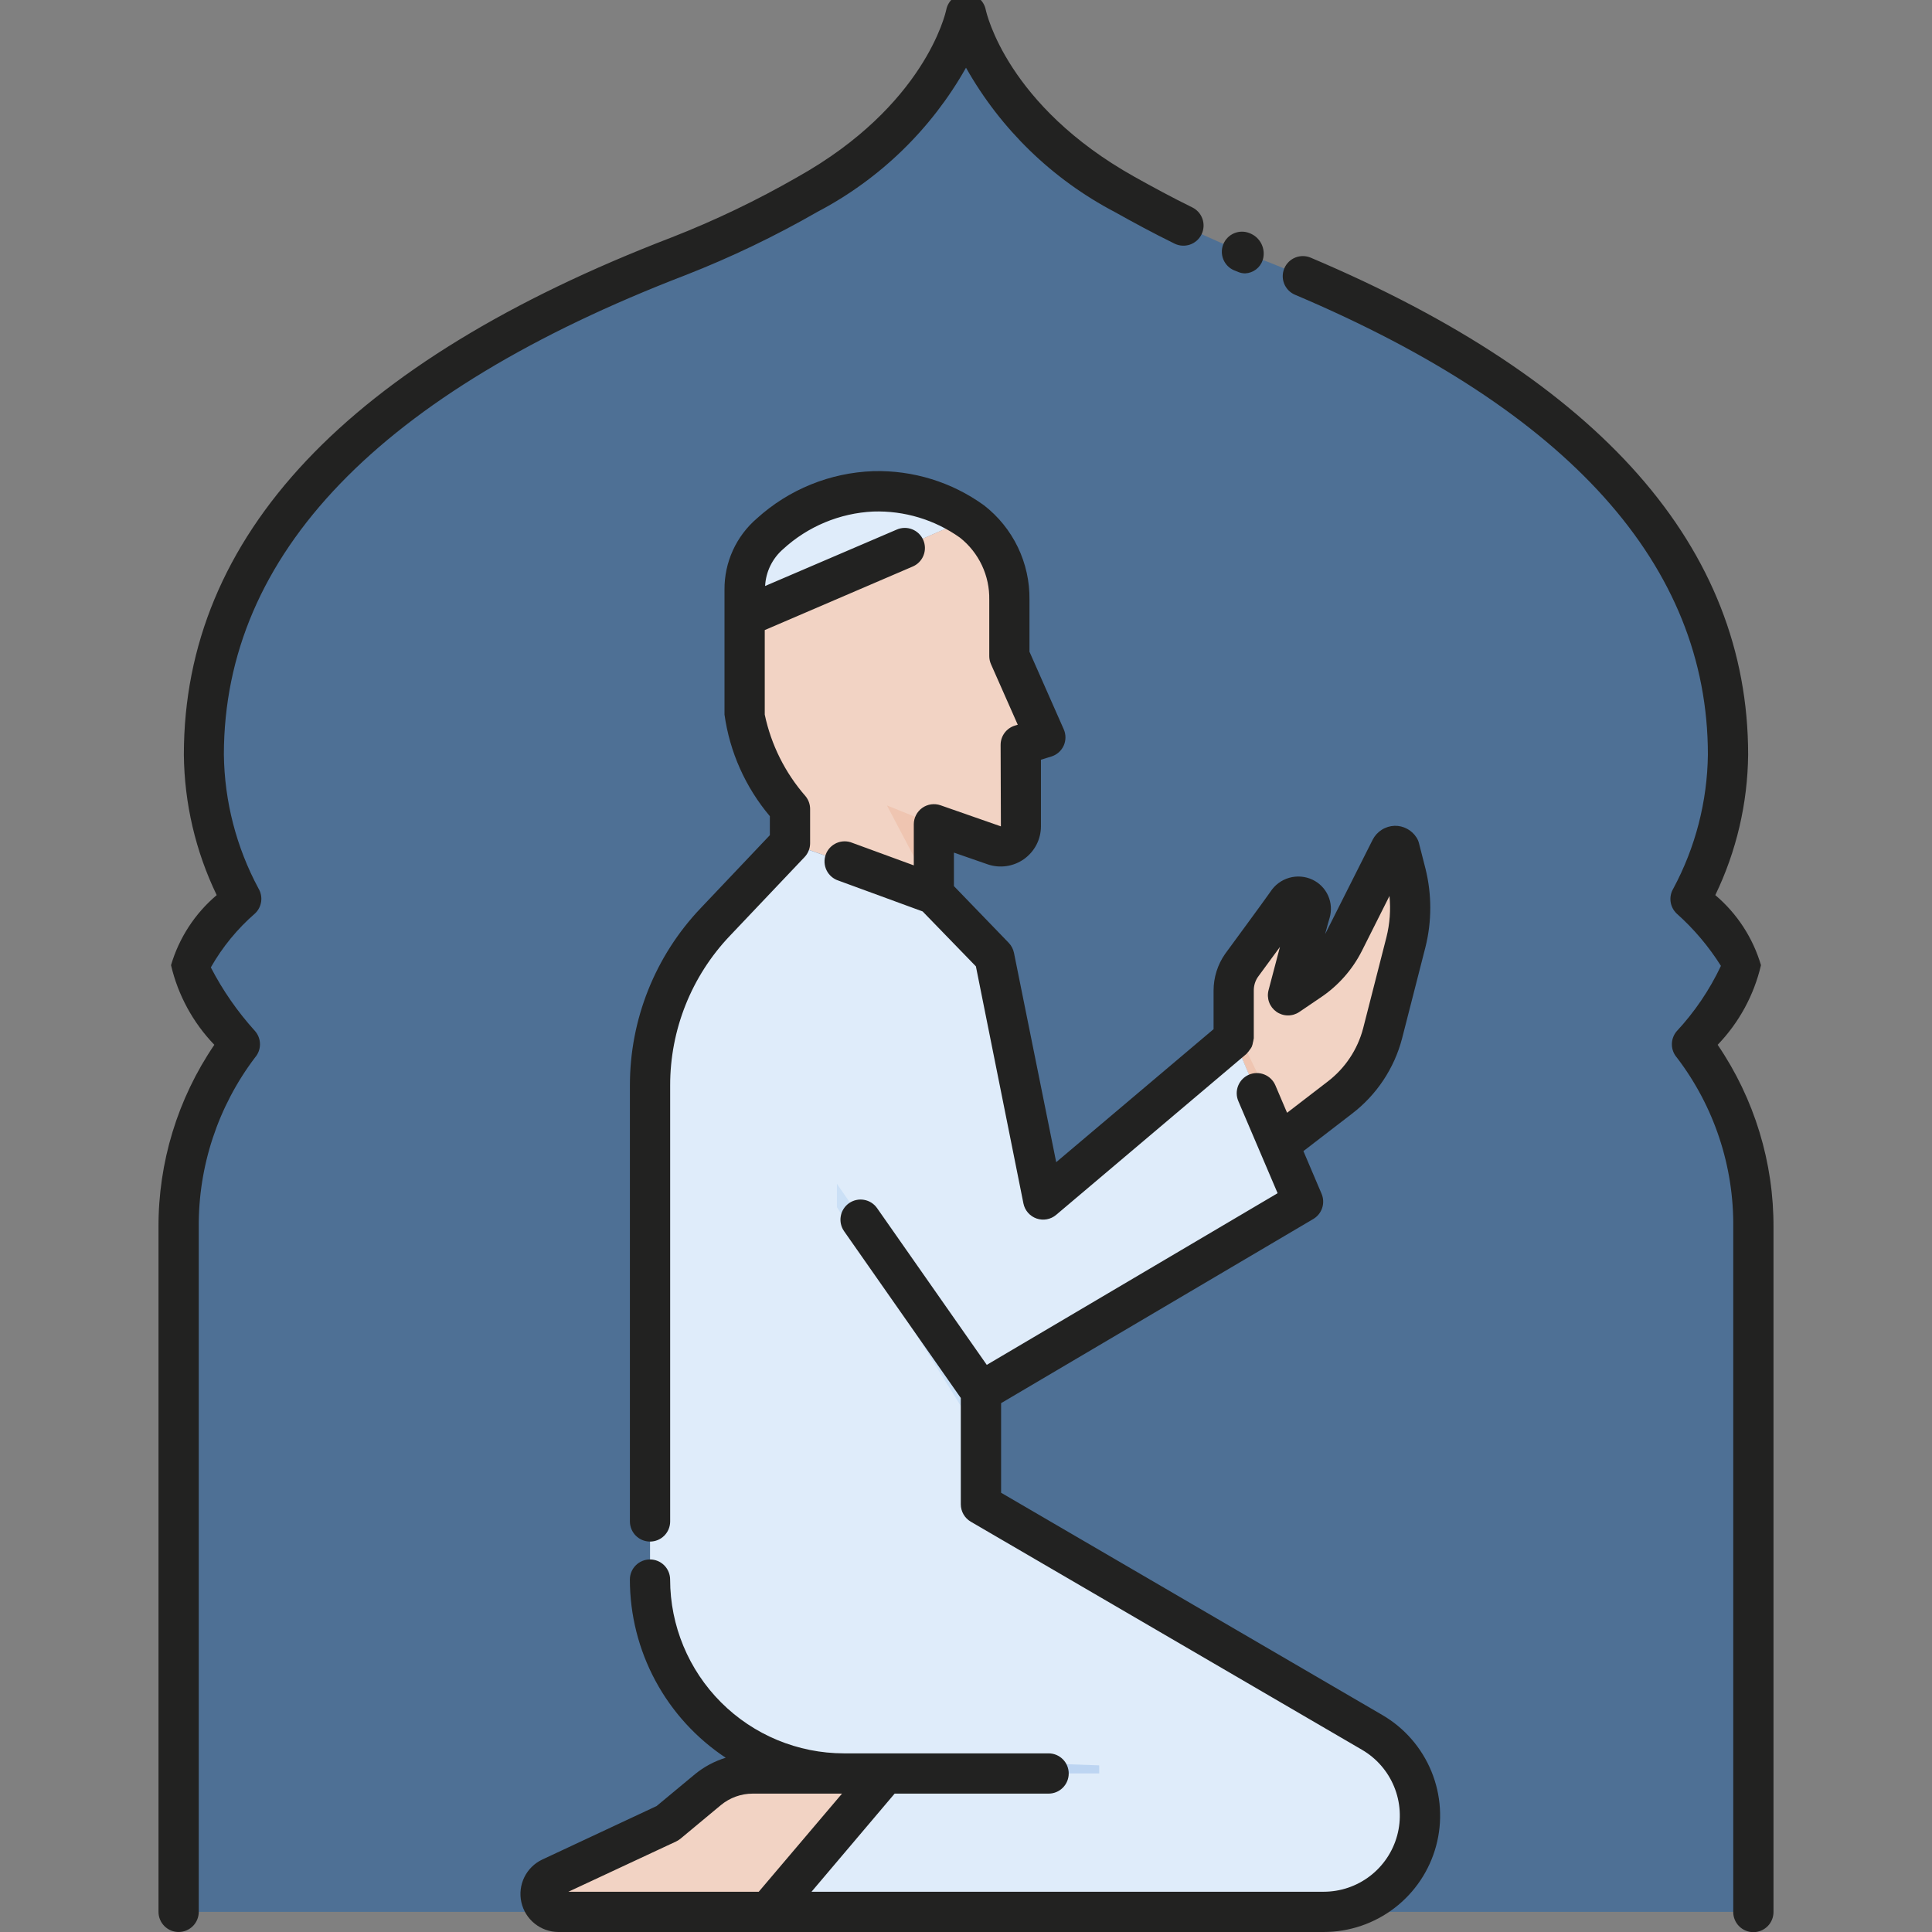 <svg width="512" height="512" viewBox="0 0 512 512" fill="none" xmlns="http://www.w3.org/2000/svg">
<rect x="0" y="0" width="512" height="512" fill="#808080" stroke="none"/>
<g clip-path="url(#clip0_398_11412)">
<path d="M464.661 506.667V325.333C464.872 307.757 459.14 290.625 448.395 276.715C448.395 276.715 461.557 261.333 461.344 256C461.131 250.667 448 238.24 448 238.24C454.406 226.5 457.821 213.363 457.941 199.989C457.941 131.723 393.333 91.424 332.139 67.894C320.371 63.284 308.962 57.807 298.005 51.51C261.504 31.061 256 3.605 256 3.605C256 3.605 250.496 31.061 213.984 51.51C203.027 57.807 191.618 63.284 179.851 67.894C118.667 91.424 54.059 131.723 54.059 199.989C54.179 213.363 57.594 226.5 64 238.24C64 238.24 50.859 250.731 50.656 256C50.453 261.269 63.605 276.757 63.605 276.757C52.869 290.657 47.138 307.772 47.339 325.333V506.667" fill="#4E7095"/>
<path d="M231.403 130.24C221.245 130.658 211.559 134.638 204.043 141.483C201.922 143.309 200.223 145.574 199.063 148.121C197.903 150.668 197.309 153.436 197.323 156.235V163.445L256.501 137.536C249.104 132.538 240.326 129.986 231.403 130.24Z" fill="#DFECFA"/>
<path d="M372.587 249.707L366.4 273.921C364.619 280.673 360.641 286.64 355.093 290.881L341.44 301.441L338.88 303.361L326.933 275.201V262.507C326.939 260.102 327.683 257.756 329.067 255.787C329.067 255.787 339.307 241.921 341.035 239.371C341.423 238.646 342.064 238.089 342.836 237.806C343.609 237.524 344.458 237.535 345.222 237.838C345.987 238.141 346.613 238.715 346.982 239.45C347.35 240.186 347.436 241.031 347.221 241.825C346.475 244.395 341.333 263.787 341.333 263.787L346.987 259.947C350.897 257.36 354.06 253.793 356.16 249.601L368.533 224.961C368.643 224.749 368.806 224.57 369.006 224.441C369.207 224.313 369.438 224.239 369.676 224.228C369.914 224.218 370.15 224.27 370.362 224.38C370.573 224.489 370.752 224.653 370.88 224.854L372.587 231.574C374.08 237.526 374.08 243.755 372.587 249.707ZM247.467 218.454L263.467 224.001C264.261 224.264 265.107 224.336 265.935 224.211C266.763 224.087 267.55 223.769 268.232 223.284C268.914 222.799 269.473 222.161 269.862 221.42C270.252 220.679 270.462 219.857 270.475 219.019V197.366L276.981 195.361L267.467 173.814V158.934C267.533 154.946 266.674 150.997 264.956 147.397C263.239 143.797 260.71 140.645 257.568 138.187C257.237 137.953 256.811 137.739 256.501 137.494L197.333 163.446V189.377C199.08 198.642 203.229 207.286 209.365 214.443V223.457L247.445 236.993L247.467 218.454ZM227.04 469.995H199.467C195.133 469.99 190.933 471.499 187.595 474.262L176.928 483.147L145.995 497.601C145.017 498.059 144.224 498.837 143.748 499.806C143.271 500.775 143.14 501.878 143.375 502.932C143.61 503.986 144.197 504.929 145.04 505.604C145.883 506.279 146.931 506.647 148.011 506.646H203.584L234.667 469.995H227.04Z" fill="#F2D3C4"/>
<path d="M375.083 489.109C373.203 494.356 369.717 498.876 365.122 502.028C360.526 505.18 355.054 506.803 349.483 506.667H203.52L234.667 469.973H223.68C215.954 470 208.326 468.248 201.387 464.853C192.662 460.668 185.298 454.1 180.146 445.909C174.993 437.718 172.262 428.237 172.267 418.56V287.68C172.257 271.562 178.444 256.057 189.547 244.373L209.387 223.467L247.467 237.013L259.477 249.429C262.079 252.118 263.859 255.492 264.608 259.157L276.48 317.824L326.933 275.157L345.28 318.464L259.947 368.811V398.571L363.627 459.051C368.685 461.996 372.581 466.586 374.665 472.056C376.75 477.526 376.897 483.544 375.083 489.109Z" fill="#DFECFA"/>
<path d="M291.307 469.974H223.68C215.954 470 208.327 468.248 201.387 464.854C201.727 464.722 202.088 464.65 202.453 464.641L291.307 467.841V469.974Z" fill="#BDD5F2"/>
<path d="M221.792 313.717L259.968 368.799V381.183L221.792 319.903V313.717Z" fill="#CBE0F6"/>
<path d="M341.44 301.441L338.88 303.361L326.933 274.987V271.414L341.44 301.441Z" fill="#EFC5B1"/>
<path d="M203.52 506.666H199.168C199.168 506.666 230.027 470.058 230.272 470.058L234.667 469.994L203.52 506.666Z" fill="#EFC5B1"/>
<path d="M247.467 237.013L247.435 218.453L235.04 213.439L247.467 237.013Z" fill="#EFC5B1"/>
<path d="M366.347 454.505L265.301 395.593V371.849L348.032 323.049C349.148 322.391 349.987 321.35 350.391 320.119C350.795 318.889 350.738 317.553 350.229 316.361L345.419 305.055L358.293 295.145C364.816 290.161 369.486 283.14 371.563 275.199L377.771 250.953C379.461 244.145 379.461 237.026 377.771 230.217L376.053 223.497C375.924 222.956 375.704 222.44 375.403 221.972C374.785 220.994 373.925 220.193 372.907 219.645C371.888 219.097 370.745 218.822 369.589 218.847C368.38 218.886 367.204 219.248 366.182 219.895C365.159 220.542 364.329 221.451 363.776 222.527L351.424 247.06C351.349 247.231 351.253 247.391 351.168 247.551C351.733 245.417 352.171 243.849 352.352 243.284C352.936 241.33 352.801 239.232 351.971 237.369C351.141 235.506 349.672 234.002 347.829 233.129C345.898 232.218 343.701 232.04 341.648 232.629C339.595 233.218 337.827 234.533 336.672 236.329C334.955 238.804 324.789 252.617 324.683 252.767C322.683 255.62 321.611 259.021 321.611 262.505V272.735L279.904 307.988L268.715 252.521C268.51 251.518 268.025 250.594 267.317 249.855L252.8 234.825V225.951L261.76 229.065C263.359 229.609 265.064 229.765 266.735 229.522C268.406 229.278 269.995 228.641 271.372 227.663C272.749 226.685 273.873 225.394 274.654 223.897C275.434 222.399 275.848 220.738 275.861 219.049V201.332L278.603 200.489C279.323 200.268 279.988 199.897 280.554 199.401C281.12 198.905 281.575 198.294 281.888 197.609C282.197 196.922 282.357 196.176 282.357 195.423C282.357 194.669 282.197 193.923 281.888 193.236L272.821 172.713V158.932C272.885 154.115 271.831 149.35 269.741 145.009C267.651 140.669 264.584 136.873 260.779 133.919C252.25 127.75 241.924 124.567 231.403 124.863C219.974 125.267 209.058 129.703 200.587 137.385C197.873 139.715 195.699 142.608 194.216 145.863C192.733 149.118 191.977 152.657 192 156.233V189.375C193.387 199.303 197.555 208.637 204.021 216.297V221.332L185.696 240.66C173.628 253.332 166.908 270.168 166.933 287.668V403.199C166.933 404.613 167.495 405.97 168.495 406.97C169.496 407.97 170.852 408.532 172.267 408.532C173.681 408.532 175.038 407.97 176.038 406.97C177.038 405.97 177.6 404.613 177.6 403.199V287.668C177.576 272.901 183.245 258.692 193.429 247.999L213.227 227.124C214.165 226.133 214.688 224.82 214.688 223.455V214.399C214.691 213.157 214.261 211.954 213.472 210.996C208.08 204.832 204.359 197.387 202.667 189.375V166.975L241.813 150.164C242.467 149.895 243.06 149.498 243.559 148.998C244.058 148.497 244.453 147.902 244.72 147.248C244.987 146.594 245.121 145.893 245.115 145.186C245.109 144.479 244.962 143.781 244.684 143.131C244.405 142.481 244 141.894 243.493 141.402C242.985 140.91 242.385 140.524 241.727 140.267C241.068 140.009 240.366 139.884 239.659 139.901C238.953 139.917 238.256 140.074 237.611 140.361L202.763 155.295C202.858 153.431 203.329 151.607 204.146 149.93C204.964 148.253 206.111 146.758 207.52 145.535C214.069 139.512 222.526 135.982 231.413 135.561C239.627 135.289 247.703 137.721 254.4 142.484C256.878 144.445 258.869 146.954 260.216 149.813C261.563 152.672 262.23 155.804 262.165 158.964V173.865C262.166 174.6 262.319 175.326 262.613 175.999L269.717 192.063L268.939 192.297C267.848 192.633 266.894 193.309 266.216 194.227C265.539 195.144 265.173 196.255 265.173 197.396L265.248 218.996L249.248 213.407C248.445 213.128 247.586 213.045 246.744 213.165C245.903 213.285 245.102 213.605 244.409 214.098C243.716 214.591 243.15 215.242 242.76 215.997C242.37 216.753 242.166 217.591 242.165 218.441V229.332L225.888 223.369C225.224 223.093 224.51 222.954 223.791 222.96C223.071 222.967 222.36 223.119 221.701 223.408C221.042 223.696 220.448 224.115 219.955 224.639C219.462 225.163 219.08 225.782 218.833 226.457C218.585 227.133 218.476 227.851 218.514 228.57C218.551 229.289 218.733 229.992 219.05 230.638C219.366 231.285 219.81 231.86 220.354 232.33C220.899 232.801 221.533 233.156 222.219 233.375L244.512 241.545L258.624 256.095L271.221 318.932C271.404 319.841 271.821 320.686 272.431 321.384C273.04 322.083 273.821 322.61 274.696 322.915C275.572 323.22 276.511 323.291 277.423 323.122C278.334 322.953 279.186 322.549 279.893 321.951L330.336 279.284C330.411 279.22 330.443 279.135 330.507 279.071C330.774 278.797 331.014 278.496 331.221 278.175C331.398 277.948 331.559 277.709 331.701 277.46C331.873 277.058 331.992 276.634 332.053 276.201C332.12 275.978 332.166 275.75 332.192 275.519C332.192 275.391 332.267 275.284 332.267 275.167V262.505C332.255 261.237 332.626 259.995 333.333 258.943C333.333 258.943 336.224 255.017 339.2 250.943L336.181 262.399C335.903 263.449 335.951 264.559 336.321 265.581C336.691 266.603 337.364 267.488 338.25 268.116C339.137 268.745 340.194 269.088 341.281 269.1C342.367 269.111 343.431 268.79 344.331 268.18L349.899 264.404C354.593 261.286 358.394 257 360.928 251.967L368.224 237.439C368.587 241.098 368.316 244.793 367.424 248.361L361.248 272.511C359.774 278.135 356.463 283.106 351.84 286.633L341.088 294.9L337.984 287.615C337.428 286.313 336.378 285.286 335.065 284.759C333.752 284.232 332.283 284.248 330.981 284.804C329.68 285.36 328.653 286.41 328.126 287.723C327.599 289.036 327.615 290.505 328.171 291.807L338.581 316.212L261.504 361.705L232.437 320.169C231.627 319.009 230.389 318.219 228.996 317.972C227.602 317.725 226.168 318.041 225.008 318.852C223.848 319.662 223.058 320.9 222.811 322.294C222.564 323.687 222.88 325.121 223.691 326.281L254.624 370.484V398.655C254.624 399.587 254.868 400.503 255.332 401.311C255.796 402.12 256.464 402.793 257.269 403.263L360.96 463.721C364.788 465.955 367.773 469.387 369.456 473.487C371.139 477.587 371.425 482.127 370.271 486.406C369.117 490.685 366.587 494.465 363.071 497.163C359.554 499.86 355.248 501.325 350.816 501.332H215.061L237.088 475.327H277.888C279.302 475.327 280.659 474.765 281.659 473.764C282.659 472.764 283.221 471.408 283.221 469.993C283.221 468.579 282.659 467.222 281.659 466.222C280.659 465.222 279.302 464.66 277.888 464.66H223.659C211.446 464.649 199.736 459.793 191.099 451.158C182.462 442.523 177.603 430.814 177.589 418.601C177.589 417.187 177.027 415.83 176.027 414.83C175.027 413.83 173.67 413.268 172.256 413.268C170.842 413.268 169.485 413.83 168.485 414.83C167.485 415.83 166.923 417.187 166.923 418.601C166.931 427.957 169.255 437.165 173.686 445.404C178.118 453.643 184.519 460.658 192.32 465.823C189.35 466.73 186.585 468.208 184.181 470.175L174.005 478.623L143.712 492.799C141.641 493.773 139.964 495.424 138.955 497.479C137.947 499.534 137.669 501.871 138.165 504.105C138.662 506.34 139.904 508.339 141.688 509.773C143.471 511.208 145.69 511.993 147.979 511.999H350.816C357.594 511.996 364.182 509.761 369.562 505.639C374.942 501.517 378.815 495.738 380.583 489.195C382.35 482.652 381.914 475.709 379.341 469.439C376.767 463.169 372.201 457.92 366.347 454.505ZM179.2 487.999C179.611 487.799 179.998 487.552 180.352 487.263L191.019 478.388C193.4 476.413 196.395 475.33 199.488 475.327H223.147L201.077 501.332H150.635L179.2 487.999Z" fill="#222221"/>
<path d="M181.771 72.874C193.776 68.168 205.416 62.582 216.597 56.159C233.145 47.489 246.83 34.216 256 17.941C265.172 34.217 278.856 47.494 295.403 56.17C300.224 58.868 305.472 61.717 311.264 64.564C312.537 65.188 314.006 65.281 315.347 64.822C316.688 64.363 317.792 63.389 318.416 62.117C319.04 60.843 319.132 59.375 318.673 58.033C318.214 56.692 317.241 55.588 315.968 54.965C310.357 52.212 305.301 49.45 300.619 46.837C266.955 27.999 261.44 3.551 261.227 2.559C260.982 1.353 260.328 0.27 259.375 -0.509C258.423 -1.288 257.23 -1.713 256 -1.713C254.77 -1.713 253.577 -1.288 252.625 -0.509C251.672 0.27 251.018 1.353 250.773 2.559C250.56 3.626 245.045 28.031 211.381 46.89C200.65 53.063 189.472 58.425 177.941 62.932C92.203 95.892 48.725 142.004 48.725 199.988C48.852 212.887 51.824 225.598 57.429 237.215C51.664 242.088 47.455 248.545 45.323 255.786C47.179 263.724 51.144 271.013 56.8 276.884C47.078 291.164 41.919 308.058 42.005 325.332V506.666C42.005 508.08 42.567 509.437 43.567 510.437C44.568 511.437 45.924 511.999 47.339 511.999C48.753 511.999 50.11 511.437 51.11 510.437C52.11 509.437 52.672 508.08 52.672 506.666V325.332C52.526 309.059 57.777 293.195 67.605 280.223C68.44 279.255 68.899 278.019 68.899 276.74C68.899 275.462 68.44 274.226 67.605 273.258C62.98 268.161 59.035 262.485 55.872 256.372C58.943 250.97 62.91 246.129 67.605 242.058C68.482 241.222 69.049 240.114 69.211 238.914C69.374 237.714 69.124 236.494 68.501 235.455C62.626 224.531 59.479 212.349 59.328 199.946C59.392 146.868 100.565 104.095 181.771 72.874ZM327.147 71.668L328.213 72.106C328.777 72.329 329.378 72.445 329.984 72.447C331.03 72.399 332.036 72.033 332.869 71.398C333.702 70.764 334.321 69.891 334.645 68.895C335.074 67.489 334.952 65.974 334.304 64.654C333.656 63.336 332.531 62.312 331.157 61.791C329.848 61.255 328.378 61.261 327.073 61.808C325.768 62.355 324.733 63.399 324.197 64.709C323.661 66.018 323.667 67.487 324.215 68.793C324.762 70.098 325.805 71.132 327.115 71.668H327.147ZM455.2 276.884C460.856 271.013 464.821 263.724 466.677 255.786C464.545 248.545 460.336 242.088 454.571 237.215C460.176 225.598 463.148 212.887 463.275 199.988C463.275 145.172 424.267 100.863 347.349 68.287C346.047 67.736 344.578 67.724 343.267 68.255C341.956 68.786 340.909 69.816 340.357 71.119C339.806 72.422 339.794 73.89 340.325 75.202C340.856 76.513 341.887 77.559 343.189 78.111C415.787 108.863 452.608 149.866 452.608 199.988C452.457 212.391 449.31 224.574 443.435 235.498C442.812 236.537 442.562 237.756 442.725 238.956C442.888 240.156 443.454 241.265 444.331 242.1C448.874 246.148 452.824 250.817 456.064 255.967C453.069 262.315 449.111 268.162 444.331 273.3C443.502 274.277 443.052 275.519 443.064 276.8C443.076 278.081 443.548 279.315 444.395 280.276C454.272 293.219 459.529 309.096 459.328 325.375V506.708C459.328 508.123 459.89 509.479 460.89 510.48C461.89 511.48 463.247 512.042 464.661 512.042C466.076 512.042 467.432 511.48 468.433 510.48C469.433 509.479 469.995 508.123 469.995 506.708V325.375C470.089 308.086 464.93 291.176 455.2 276.884Z" fill="#222221"/>
</g>
<defs>
<clipPath id="clip0_398_11412">
<rect width="512" height="512" fill="white"/>
</clipPath>
</defs>
</svg>
